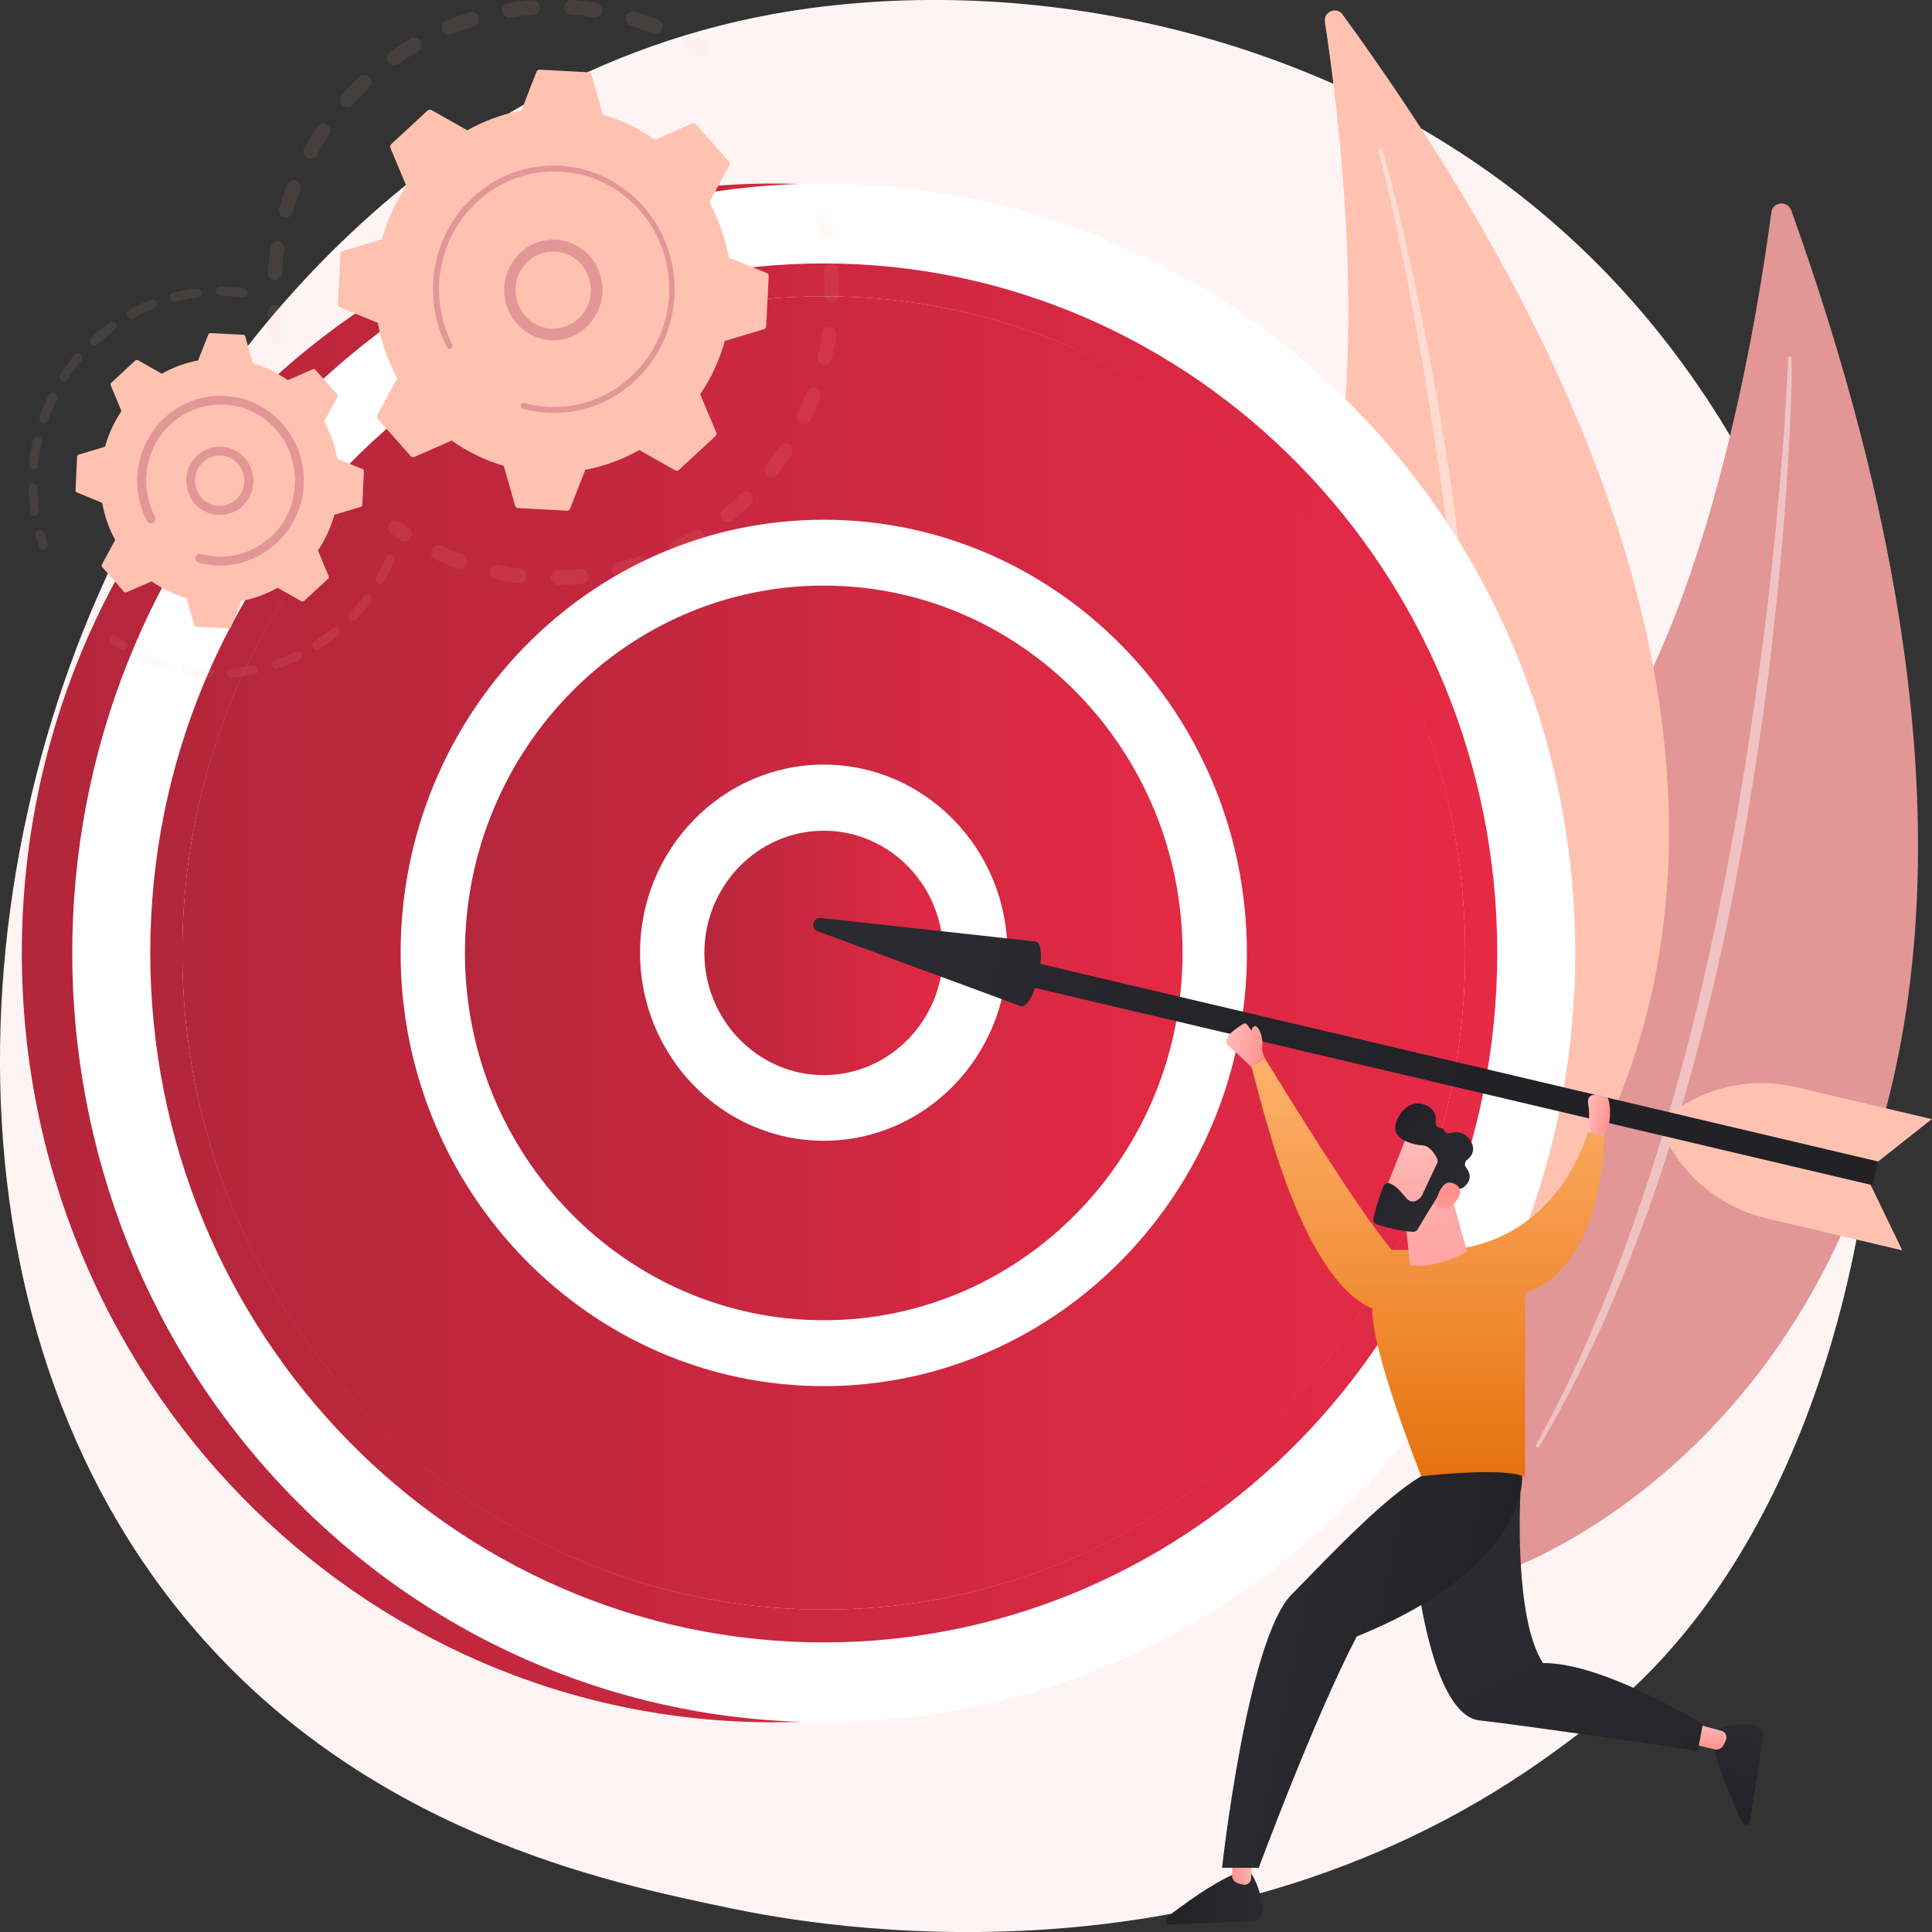 <svg width="170" height="170" viewBox="0 0 170 170" fill="none" xmlns="http://www.w3.org/2000/svg">
<rect x="0" y="0" width="170" height="170" fill="#333333" stroke="none"/>
<g clip-path="url(#clip0)">
<path d="M146.132 146.088C142.74 149.749 139.531 152.113 136.997 153.975C107.162 175.879 71.871 169.498 64.371 167.929C53.295 165.628 31.879 161.172 16.41 142.531C-7.009 114.331 -3.372 69.916 14.795 40.607C18.126 35.251 35.68 5.481 71.339 0.711C92.919 -2.176 118.095 3.64 136.323 19.289C174.578 52.092 171.86 118.368 146.132 146.088Z" fill="#FFF4F4"/>
<path d="M157.617 18.515C157.29 17.615 155.982 17.741 155.859 18.703C154.633 27.971 150.689 52.197 141.391 66.088C126.269 88.682 118.851 122.95 132.584 138.159C132.604 138.159 193.092 117.552 157.617 18.515Z" fill="#E39696"/>
<path opacity="0.43" d="M157.637 31.506C157.658 31.799 157.637 32.05 157.658 32.301V33.075L157.617 34.623C157.596 35.649 157.535 36.695 157.494 37.72C157.392 39.791 157.269 41.862 157.126 43.912C156.84 48.033 156.432 52.155 155.962 56.276C155.512 60.398 154.94 64.498 154.286 68.578C153.632 72.657 152.917 76.737 152.079 80.795C150.403 88.891 148.298 96.925 145.642 104.749C144.273 108.661 142.801 112.511 141.126 116.297C139.409 120.063 137.55 123.745 135.445 127.28C135.404 127.364 135.302 127.385 135.22 127.343C135.138 127.301 135.118 127.197 135.159 127.134C137.141 123.536 138.919 119.833 140.513 116.046C142.127 112.259 143.517 108.389 144.824 104.498C146.112 100.586 147.256 96.632 148.319 92.657C149.361 88.682 150.26 84.644 151.118 80.628C152.815 72.552 154.102 64.393 155.165 56.213C155.696 52.113 156.125 48.013 156.493 43.891C156.677 41.841 156.84 39.77 157.004 37.72L157.188 34.623L157.269 33.075L157.31 32.301C157.31 32.05 157.331 31.778 157.331 31.548V31.506C157.331 31.423 157.392 31.339 157.494 31.339C157.576 31.339 157.637 31.423 157.637 31.506Z" fill="white"/>
<path d="M118.136 1.276C117.605 0.544 116.44 1.025 116.583 1.946C117.932 10.795 120.752 34.1 115.949 49.435C108.102 74.393 110.411 107.866 127.086 117.971C127.066 117.971 177.05 82.176 118.136 1.276Z" fill="#FFC2B0"/>
<path opacity="0.43" d="M121.61 13.18C121.712 13.452 121.753 13.682 121.835 13.912L122.039 14.623L122.427 16.067C122.673 17.029 122.918 17.992 123.143 18.954C123.613 20.879 124.042 22.803 124.45 24.749C125.288 28.619 126.004 32.511 126.678 36.402C127.352 40.293 127.924 44.226 128.415 48.159C128.905 52.092 129.334 56.025 129.641 59.979C130.274 67.887 130.479 75.816 130.131 83.745C129.927 87.699 129.6 91.653 129.069 95.586C128.497 99.519 127.781 103.41 126.78 107.239C126.76 107.322 126.678 107.364 126.596 107.343C126.514 107.322 126.474 107.239 126.494 107.155C127.352 103.306 127.986 99.414 128.456 95.481C128.926 91.569 129.171 87.615 129.314 83.682C129.457 79.749 129.457 75.795 129.355 71.841C129.253 67.887 129.008 63.954 128.721 60.021C128.129 52.155 127.127 44.31 125.922 36.506C125.309 32.615 124.614 28.724 123.858 24.833C123.49 22.887 123.081 20.962 122.673 19.038L122.019 16.151L121.671 14.707L121.487 13.996C121.426 13.766 121.365 13.515 121.303 13.306L121.283 13.264C121.263 13.18 121.303 13.096 121.385 13.075C121.508 13.055 121.59 13.096 121.61 13.18Z" fill="white"/>
<path d="M68.049 151.548C104.571 151.548 134.177 121.238 134.177 83.849C134.177 46.46 104.571 16.151 68.049 16.151C31.527 16.151 1.921 46.46 1.921 83.849C1.921 121.238 31.527 151.548 68.049 151.548Z" fill="url(#paint0_linear)"/>
<path d="M119.243 131.714C145.068 105.277 145.068 62.412 119.243 35.975C93.419 9.537 51.549 9.537 25.725 35.975C-0.099 62.412 -0.099 105.276 25.725 131.714C51.549 158.152 93.419 158.152 119.243 131.714Z" fill="white"/>
<path d="M72.484 141.632C103.656 141.632 128.926 115.762 128.926 83.849C128.926 51.937 103.656 26.067 72.484 26.067C41.312 26.067 16.042 51.937 16.042 83.849C16.042 115.762 41.312 141.632 72.484 141.632Z" fill="url(#paint1_linear)"/>
<path d="M72.484 144.519C39.808 144.519 13.222 117.301 13.222 83.849C13.222 50.398 39.808 23.18 72.484 23.18C105.159 23.18 131.746 50.398 131.746 83.849C131.746 117.301 105.159 144.519 72.484 144.519ZM72.484 26.067C41.361 26.067 16.042 51.987 16.042 83.849C16.042 115.711 41.361 141.632 72.484 141.632C103.606 141.632 128.926 115.711 128.926 83.849C128.905 51.987 103.586 26.067 72.484 26.067Z" fill="url(#paint2_linear)"/>
<path d="M72.484 119.08C91.49 119.08 106.897 103.306 106.897 83.849C106.897 64.392 91.49 48.619 72.484 48.619C53.478 48.619 38.071 64.392 38.071 83.849C38.071 103.306 53.478 119.08 72.484 119.08Z" fill="url(#paint3_linear)"/>
<path d="M72.484 121.967C51.947 121.967 35.251 104.875 35.251 83.849C35.251 62.824 51.947 45.732 72.484 45.732C93.021 45.732 109.717 62.824 109.717 83.849C109.717 104.854 93.001 121.967 72.484 121.967ZM72.484 51.527C55.073 51.527 40.911 66.025 40.911 83.849C40.911 101.674 55.073 116.172 72.484 116.172C89.895 116.172 104.056 101.674 104.056 83.849C104.056 66.025 89.895 51.527 72.484 51.527Z" fill="white"/>
<path d="M72.483 97.49C79.842 97.49 85.807 91.383 85.807 83.849C85.807 76.316 79.842 70.209 72.483 70.209C65.125 70.209 59.16 76.316 59.16 83.849C59.16 91.383 65.125 97.49 72.483 97.49Z" fill="url(#paint4_linear)"/>
<path d="M72.484 100.377C63.574 100.377 56.319 92.95 56.319 83.829C56.319 74.707 63.574 67.28 72.484 67.28C81.393 67.28 88.648 74.707 88.648 83.829C88.627 92.971 81.393 100.377 72.484 100.377ZM72.484 73.096C66.7 73.096 61.98 77.929 61.98 83.849C61.98 89.77 66.7 94.603 72.484 94.603C78.267 94.603 82.987 89.77 82.987 83.849C82.987 77.908 78.267 73.096 72.484 73.096Z" fill="white"/>
<path d="M164.564 104.184L167.384 110.021L155.409 107.197C151.486 106.276 148.175 103.598 146.397 99.895L164.564 104.184Z" fill="#FFC2B0"/>
<path d="M164.952 102.448L169.98 98.473L158.005 95.649C154.081 94.728 149.953 95.649 146.786 98.18L164.952 102.448Z" fill="#FFC2B0"/>
<path d="M165.239 102.197L164.769 104.289L87.054 85.983L87.524 83.87L165.239 102.197Z" fill="url(#paint5_linear)"/>
<path d="M91.121 82.845C92.306 83.117 91.018 88.808 89.833 88.536L71.952 81.946C71.298 81.695 71.523 80.69 72.218 80.774L91.121 82.845Z" fill="url(#paint6_linear)"/>
<path d="M110.084 164.812C110.084 164.812 111.044 166.213 111.085 168.201C111.106 168.661 110.738 169.059 110.268 169.059L102.932 169.331C102.584 169.351 102.441 168.891 102.707 168.682C104.056 167.636 106.733 165.669 108.674 164.874L110.084 164.812Z" fill="url(#paint7_linear)"/>
<path d="M110.268 162.406L110.084 165.293C110.063 165.607 109.798 165.879 109.471 165.837C109.287 165.816 109.042 165.774 108.796 165.649C108.551 165.544 108.408 165.272 108.408 165L108.531 161.506L110.268 162.406Z" fill="url(#paint8_linear)"/>
<path d="M151.016 152.197C151.016 152.197 152.548 151.506 154.449 151.841C154.898 151.925 155.205 152.364 155.123 152.824L153.979 160.251C153.918 160.607 153.468 160.669 153.325 160.356C152.569 158.787 151.2 155.732 150.791 153.619L151.016 152.197Z" fill="url(#paint9_linear)"/>
<path d="M148.747 151.569L151.486 152.301C151.792 152.385 151.976 152.699 151.894 153.013C151.833 153.201 151.751 153.431 151.588 153.661C151.445 153.891 151.159 153.975 150.893 153.933L147.562 153.138L148.747 151.569Z" fill="url(#paint10_linear)"/>
<path d="M111.269 93.075C111.269 93.075 111.024 92.49 111.065 92.155C111.106 91.82 111.106 90.732 110.493 90.272C110.493 90.272 110.145 90.293 110.145 90.69C109.737 90.251 109.716 89.874 109.308 90.147C108.899 90.418 107.325 91.381 108.102 92.029C108.878 92.678 110.105 93.891 110.105 93.891L111.269 93.075Z" fill="url(#paint11_linear)"/>
<path d="M124.797 139.582C124.797 139.582 126.187 150.941 130.172 151.381C134.157 151.82 149.401 154.059 149.401 154.059L149.83 151.716C149.83 151.716 141.023 146.255 135.771 146.339C133.155 142.343 133.789 131.339 133.789 131.339L124.797 139.582Z" fill="url(#paint12_linear)"/>
<path d="M141.166 99.916C140.696 112.573 134.198 113.703 134.198 113.703V129.895H125.063C125.063 129.895 120.629 118.828 120.751 115.146C114.151 112.28 110.82 95.962 110.104 93.87C110.431 93.619 110.595 93.619 111.269 93.075C120.261 107.741 122.468 109.979 122.468 109.979H127.556C137.324 109.079 139.715 99.582 139.715 99.582L141.166 99.916Z" fill="url(#paint13_linear)"/>
<path d="M133.932 129.874C133.932 129.874 134.668 137.803 119.382 143.996C115.663 151.109 110.759 164.351 110.759 164.351H107.53C107.53 164.351 109.737 144.331 113.619 140.335C117.523 136.339 121.773 131.862 125.043 129.895C132.624 129.1 133.932 129.874 133.932 129.874Z" fill="url(#paint14_linear)"/>
<path d="M127.413 104.08L129.089 110.146C129.089 110.146 126.208 111.736 124.082 111.297L123.49 105.941L127.413 104.08Z" fill="url(#paint15_linear)"/>
<path d="M123.919 99.665C123.858 99.728 121.569 105.565 121.569 105.565L124.859 106.841L127.842 101.653C127.822 101.632 124.961 98.473 123.919 99.665Z" fill="url(#paint16_linear)"/>
<path d="M126.473 102.322L125.124 105.188C125.104 105.23 125.084 105.251 125.063 105.293C124.9 105.481 124.307 106.088 123.735 105.418C123.224 104.812 122.754 104.268 122.264 104.121C122.039 104.059 121.814 104.163 121.732 104.372C121.528 104.895 121.078 106.109 120.853 107.218C120.813 107.448 120.935 107.657 121.16 107.741C121.814 107.95 123.183 108.347 124.348 108.389C124.511 108.389 124.654 108.305 124.736 108.18C125.145 107.49 126.371 105.418 126.8 104.895C127.209 104.414 128.047 104.519 128.394 104.582C128.517 104.603 128.619 104.582 128.721 104.519C129.068 104.268 129.722 103.64 128.987 102.699C128.823 102.51 128.864 102.218 129.068 102.071C129.457 101.778 129.906 101.213 129.395 100.377C128.884 99.54 128.067 99.561 127.556 99.707C127.352 99.749 127.147 99.644 127.066 99.456C127.025 99.352 126.923 99.247 126.739 99.247C126.494 99.247 126.31 98.996 126.33 98.745C126.391 98.264 126.289 97.615 125.492 97.259C124.062 96.611 122.979 97.971 122.774 99.059C122.57 100.146 124.144 100.732 125.104 100.774C125.84 100.795 126.289 101.611 126.473 101.987C126.514 102.071 126.514 102.197 126.473 102.322Z" fill="url(#paint17_linear)"/>
<path d="M126.269 105.921C126.269 105.921 126.718 104.059 127.495 104.059C128.271 104.059 128.946 104.791 128.067 105.753C126.984 106.967 126.269 105.921 126.269 105.921Z" fill="url(#paint18_linear)"/>
<path d="M141.472 96.59C141.472 96.59 139.49 95.69 139.756 97.197C140.001 98.703 139.47 99.791 140.614 99.916C141.738 100.021 141.861 97.615 141.472 96.59Z" fill="url(#paint19_linear)"/>
<g opacity="0.3">
<path opacity="0.3" d="M24.461 30.272C24.134 30.293 23.848 30.063 23.807 29.728C23.705 29.017 23.623 28.264 23.562 27.552C23.541 27.197 23.807 26.883 24.154 26.862C24.154 26.862 24.154 26.862 24.175 26.862C24.522 26.841 24.808 27.113 24.829 27.469C24.869 28.159 24.951 28.87 25.053 29.54C25.115 29.895 24.869 30.23 24.522 30.272C24.502 30.272 24.481 30.272 24.461 30.272ZM24.236 24.665C24.216 24.665 24.195 24.665 24.154 24.665C23.807 24.644 23.541 24.331 23.562 23.975C23.602 23.243 23.684 22.511 23.786 21.799C23.848 21.444 24.154 21.213 24.502 21.255C24.849 21.318 25.074 21.632 25.033 21.988C24.931 22.678 24.849 23.368 24.808 24.059C24.808 24.393 24.543 24.644 24.236 24.665ZM25.197 19.142C25.135 19.142 25.053 19.142 24.992 19.121C24.665 19.017 24.461 18.661 24.563 18.326C24.767 17.636 25.012 16.925 25.258 16.255C25.38 15.921 25.748 15.753 26.075 15.9C26.402 16.025 26.566 16.402 26.423 16.736C26.177 17.385 25.953 18.054 25.748 18.703C25.687 18.954 25.462 19.121 25.197 19.142ZM27.363 13.975C27.24 13.975 27.138 13.954 27.015 13.891C26.709 13.724 26.607 13.326 26.77 13.013C27.117 12.385 27.506 11.757 27.914 11.151C28.119 10.858 28.507 10.774 28.793 10.983C29.079 11.193 29.161 11.59 28.956 11.883C28.568 12.448 28.2 13.054 27.873 13.661C27.771 13.849 27.567 13.954 27.363 13.975ZM30.591 9.414C30.428 9.414 30.264 9.372 30.142 9.247C29.876 9.017 29.876 8.598 30.101 8.326C30.591 7.782 31.082 7.259 31.613 6.757C31.879 6.506 32.267 6.527 32.512 6.799C32.758 7.071 32.737 7.469 32.471 7.72C31.981 8.201 31.491 8.682 31.041 9.205C30.898 9.352 30.755 9.414 30.591 9.414ZM34.719 5.732C34.515 5.753 34.29 5.649 34.167 5.46C33.963 5.167 34.045 4.77 34.331 4.561C34.924 4.142 35.537 3.745 36.15 3.389C36.456 3.222 36.844 3.326 37.008 3.619C37.172 3.933 37.069 4.331 36.783 4.498C36.191 4.854 35.618 5.23 35.067 5.607C34.944 5.69 34.842 5.711 34.719 5.732ZM57.709 2.992C57.627 2.992 57.525 2.992 57.443 2.95C56.81 2.699 56.156 2.469 55.522 2.259C55.195 2.155 54.991 1.799 55.093 1.464C55.195 1.13 55.543 0.921 55.87 1.025C56.564 1.234 57.239 1.485 57.893 1.736C58.22 1.862 58.383 2.239 58.24 2.573C58.158 2.824 57.934 2.971 57.709 2.992ZM39.542 3.054C39.276 3.075 39.031 2.908 38.929 2.657C38.806 2.322 38.949 1.946 39.276 1.82C39.93 1.548 40.625 1.297 41.299 1.088C41.626 0.983 41.994 1.172 42.096 1.506C42.199 1.841 42.015 2.218 41.688 2.322C41.034 2.531 40.4 2.762 39.767 3.013C39.685 3.034 39.624 3.054 39.542 3.054ZM52.396 1.527C52.355 1.527 52.314 1.527 52.273 1.527C51.599 1.423 50.924 1.339 50.25 1.297C49.903 1.276 49.637 0.962 49.657 0.607C49.678 0.251 49.984 -0.021 50.332 5.47139e-05C51.047 0.042 51.762 0.126 52.477 0.23C52.825 0.293 53.05 0.607 53.009 0.962C52.947 1.297 52.702 1.506 52.396 1.527ZM44.835 1.548C44.508 1.569 44.242 1.339 44.181 1.004C44.119 0.649 44.365 0.314 44.712 0.272C45.407 0.167 46.142 0.063 46.837 0.021C46.837 0.021 46.837 0.021 46.858 0.021C47.205 5.47143e-05 47.491 0.272 47.512 0.628C47.532 0.983 47.266 1.297 46.919 1.318C46.245 1.36 45.57 1.444 44.896 1.548C44.876 1.548 44.855 1.548 44.835 1.548Z" fill="#FFC2B0"/>
<path opacity="0.3" d="M61.653 5.021C61.53 5.021 61.407 5 61.285 4.916C61.019 4.749 60.733 4.561 60.447 4.393C60.141 4.226 60.038 3.829 60.202 3.515C60.365 3.201 60.754 3.096 61.06 3.264C61.367 3.431 61.653 3.619 61.939 3.808C62.225 3.996 62.327 4.393 62.143 4.686C62.041 4.916 61.857 5.021 61.653 5.021Z" fill="#FFC2B0"/>
</g>
<g opacity="0.3">
<path opacity="0.3" d="M72.708 21.109C72.402 21.13 72.136 20.921 72.054 20.607C71.993 20.272 71.911 19.958 71.829 19.623C71.748 19.268 71.952 18.933 72.279 18.828C72.626 18.745 72.954 18.954 73.056 19.289C73.137 19.623 73.219 19.979 73.301 20.314C73.383 20.669 73.158 21.004 72.81 21.088C72.77 21.109 72.749 21.109 72.708 21.109Z" fill="#FFC2B0"/>
<path opacity="0.3" d="M49.984 51.444C49.698 51.465 49.412 51.465 49.105 51.465C48.758 51.465 48.472 51.193 48.472 50.837C48.472 50.481 48.738 50.188 49.085 50.188C49.759 50.167 50.434 50.147 51.088 50.063C51.435 50.021 51.742 50.293 51.782 50.649C51.823 51.004 51.558 51.318 51.21 51.36C50.802 51.402 50.393 51.423 49.984 51.444ZM45.795 51.318C45.754 51.318 45.734 51.318 45.693 51.318C44.998 51.234 44.283 51.109 43.608 50.962C43.261 50.9 43.057 50.544 43.118 50.209C43.179 49.854 43.527 49.644 43.854 49.707C44.508 49.854 45.182 49.958 45.836 50.042C46.183 50.084 46.428 50.398 46.388 50.753C46.347 51.067 46.081 51.297 45.795 51.318ZM54.48 50.795C54.173 50.816 53.908 50.607 53.826 50.293C53.744 49.937 53.949 49.603 54.296 49.519C54.95 49.352 55.583 49.163 56.217 48.954C56.544 48.849 56.912 49.017 57.014 49.372C57.116 49.707 56.953 50.084 56.605 50.188C55.931 50.419 55.257 50.607 54.582 50.795C54.562 50.774 54.521 50.774 54.48 50.795ZM40.523 50.063C40.441 50.063 40.359 50.063 40.278 50.021C39.624 49.791 38.949 49.519 38.316 49.205C37.989 49.059 37.866 48.682 38.009 48.347C38.152 48.013 38.52 47.887 38.847 48.033C39.46 48.306 40.073 48.578 40.707 48.808C41.034 48.933 41.197 49.289 41.095 49.623C40.993 49.874 40.768 50.042 40.523 50.063ZM59.568 48.891C59.323 48.912 59.078 48.766 58.976 48.536C58.812 48.222 58.955 47.824 59.262 47.678C59.854 47.385 60.447 47.05 61.019 46.695C61.326 46.506 61.714 46.611 61.877 46.904C62.061 47.218 61.959 47.615 61.673 47.782C61.081 48.159 60.447 48.494 59.813 48.828C59.732 48.87 59.65 48.891 59.568 48.891ZM64.105 45.921C63.901 45.921 63.717 45.858 63.574 45.69C63.349 45.419 63.39 45 63.676 44.791C64.187 44.352 64.698 43.912 65.188 43.431C65.433 43.18 65.842 43.201 66.087 43.452C66.332 43.703 66.312 44.121 66.067 44.372C65.556 44.874 65.025 45.356 64.473 45.795C64.371 45.858 64.248 45.921 64.105 45.921ZM67.926 41.987C67.783 41.987 67.62 41.946 67.497 41.841C67.231 41.611 67.17 41.213 67.395 40.941C67.804 40.398 68.212 39.854 68.58 39.289C68.764 38.996 69.173 38.912 69.459 39.1C69.745 39.289 69.827 39.707 69.643 40C69.254 40.607 68.825 41.193 68.396 41.757C68.253 41.904 68.09 41.987 67.926 41.987ZM70.787 37.322C70.685 37.322 70.583 37.301 70.481 37.26C70.174 37.113 70.031 36.715 70.195 36.402C70.481 35.795 70.746 35.147 70.992 34.519C71.114 34.184 71.482 34.017 71.809 34.142C72.136 34.268 72.299 34.644 72.177 34.979C71.931 35.649 71.645 36.318 71.339 36.967C71.237 37.176 71.012 37.301 70.787 37.322ZM72.606 32.113C72.545 32.113 72.483 32.113 72.422 32.092C72.075 32.008 71.87 31.674 71.952 31.318C72.095 30.649 72.238 29.979 72.32 29.289C72.361 28.933 72.688 28.703 73.035 28.745C73.382 28.787 73.628 29.121 73.566 29.477C73.464 30.188 73.342 30.9 73.178 31.611C73.117 31.883 72.872 32.092 72.606 32.113ZM73.239 26.611C73.219 26.611 73.219 26.611 73.198 26.611C72.851 26.611 72.565 26.318 72.565 25.962C72.565 25.46 72.565 24.958 72.545 24.456C72.545 24.268 72.524 24.101 72.504 23.912C72.483 23.556 72.749 23.243 73.096 23.222C73.444 23.18 73.75 23.473 73.771 23.828C73.791 24.017 73.791 24.205 73.812 24.393C73.832 24.916 73.852 25.46 73.852 25.983C73.832 26.318 73.566 26.59 73.239 26.611Z" fill="#FFC2B0"/>
<path opacity="0.3" d="M35.639 47.636C35.516 47.636 35.394 47.615 35.271 47.532C34.985 47.343 34.699 47.155 34.413 46.946C34.127 46.736 34.045 46.339 34.249 46.046C34.454 45.753 34.842 45.669 35.128 45.879C35.394 46.067 35.68 46.255 35.945 46.423C36.231 46.611 36.334 47.008 36.15 47.322C36.027 47.511 35.843 47.636 35.639 47.636Z" fill="#FFC2B0"/>
</g>
<path d="M36.129 40.126C36.211 40.23 36.354 40.251 36.456 40.209L39.746 38.766C41.115 39.749 42.668 40.502 44.324 40.983L45.325 44.498C45.366 44.623 45.468 44.707 45.591 44.707L49.882 44.937C50.005 44.937 50.127 44.874 50.168 44.749L51.496 41.339C53.193 41.025 54.786 40.419 56.258 39.603L59.405 41.381C59.507 41.444 59.65 41.423 59.752 41.339L62.94 38.389C63.042 38.306 63.063 38.159 63.022 38.054L61.612 34.686C62.572 33.285 63.308 31.695 63.778 30L67.211 28.975C67.334 28.933 67.415 28.828 67.415 28.703L67.64 24.31C67.64 24.184 67.579 24.059 67.456 24.017L64.125 22.657C63.819 20.921 63.226 19.289 62.429 17.782L64.166 14.561C64.227 14.456 64.207 14.31 64.125 14.205L61.244 10.941C61.162 10.837 61.019 10.816 60.917 10.858L57.627 12.301C56.258 11.318 54.705 10.565 53.049 10.084L52.048 6.569C52.007 6.444 51.905 6.36 51.782 6.36L47.491 6.13C47.368 6.13 47.246 6.193 47.205 6.318L45.877 9.728C44.181 10.042 42.587 10.649 41.115 11.464L37.968 9.686C37.866 9.623 37.723 9.644 37.621 9.728L34.433 12.678C34.331 12.761 34.31 12.908 34.351 13.013L35.761 16.381C34.801 17.782 34.065 19.372 33.595 21.067L30.162 22.092C30.039 22.134 29.958 22.238 29.958 22.364L29.733 26.757C29.733 26.883 29.794 27.008 29.917 27.05L33.248 28.41C33.554 30.146 34.147 31.778 34.944 33.285L33.207 36.506C33.146 36.611 33.166 36.757 33.248 36.862L36.129 40.126Z" fill="#FFC2B0"/>
<path d="M48.901 29.937C46.796 30.042 44.875 28.556 44.446 26.381C43.976 23.996 45.509 21.653 47.838 21.172C48.962 20.942 50.127 21.172 51.087 21.82C52.048 22.469 52.702 23.473 52.927 24.644C53.397 27.029 51.864 29.372 49.535 29.854C49.31 29.895 49.105 29.937 48.901 29.937ZM48.513 22.134C48.349 22.134 48.186 22.155 48.022 22.197C46.224 22.573 45.059 24.352 45.427 26.192C45.795 28.034 47.532 29.226 49.33 28.849C51.128 28.473 52.293 26.695 51.925 24.854C51.762 23.975 51.251 23.201 50.515 22.699C49.923 22.301 49.228 22.092 48.513 22.134Z" fill="#E39696"/>
<path d="M49.31 36.318C48.942 36.339 48.574 36.339 48.227 36.318C48.104 36.318 48.002 36.297 47.88 36.297C47.307 36.255 46.756 36.151 46.204 36.025H46.183C46.163 36.025 46.142 36.004 46.122 36.004C46.081 35.983 46.04 35.983 45.999 35.962C45.897 35.941 45.816 35.837 45.816 35.732C45.816 35.711 45.816 35.669 45.816 35.649C45.856 35.502 45.999 35.439 46.122 35.46C46.817 35.649 47.532 35.774 48.247 35.795C51.824 35.983 55.073 34.226 57.014 31.423C58.097 29.875 58.772 27.992 58.874 25.962C58.894 25.607 58.894 25.251 58.874 24.895C58.751 22.511 57.852 20.272 56.278 18.494C54.46 16.444 51.987 15.23 49.269 15.105C43.69 14.812 38.929 19.226 38.643 24.937C38.622 25.293 38.622 25.649 38.643 25.983C38.725 27.49 39.113 28.975 39.808 30.314C39.828 30.356 39.828 30.377 39.828 30.418C39.828 30.523 39.787 30.607 39.685 30.669C39.562 30.732 39.419 30.69 39.338 30.565C38.602 29.163 38.193 27.594 38.111 26.004C38.091 25.628 38.091 25.272 38.111 24.895C38.398 18.912 43.404 14.268 49.249 14.582C52.089 14.728 54.684 16.004 56.605 18.159C58.261 20.042 59.221 22.385 59.344 24.875C59.364 25.251 59.364 25.628 59.344 26.004C59.201 28.912 57.954 31.569 55.849 33.536C54.051 35.209 51.742 36.193 49.31 36.318Z" fill="#E39696"/>
<g opacity="0.3">
<path opacity="0.3" d="M3.842 48.389C3.679 48.389 3.515 48.285 3.454 48.117C3.352 47.803 3.249 47.469 3.147 47.155C3.086 46.946 3.208 46.716 3.413 46.653C3.617 46.59 3.842 46.716 3.903 46.925C3.985 47.239 4.087 47.552 4.189 47.845C4.251 48.054 4.149 48.285 3.944 48.347C3.903 48.368 3.862 48.368 3.842 48.389Z" fill="#FFC2B0"/>
<path opacity="0.3" d="M3.106 45.398C2.902 45.398 2.738 45.272 2.698 45.063C2.616 44.477 2.554 43.891 2.514 43.326C2.514 43.201 2.493 43.075 2.493 42.95C2.493 42.72 2.677 42.552 2.861 42.532C3.086 42.532 3.249 42.699 3.27 42.908C3.27 43.034 3.27 43.138 3.29 43.264C3.311 43.828 3.372 44.373 3.454 44.916C3.494 45.126 3.331 45.335 3.127 45.377C3.147 45.398 3.127 45.398 3.106 45.398ZM2.984 41.276C2.963 41.276 2.943 41.276 2.922 41.276C2.718 41.255 2.554 41.067 2.575 40.837C2.636 40.126 2.738 39.435 2.881 38.745C2.922 38.536 3.127 38.389 3.351 38.431C3.556 38.473 3.699 38.682 3.658 38.912C3.515 39.561 3.413 40.251 3.351 40.921C3.331 41.109 3.188 41.255 2.984 41.276ZM3.862 37.239C3.821 37.239 3.76 37.239 3.719 37.218C3.515 37.155 3.413 36.925 3.474 36.716C3.699 36.046 3.985 35.398 4.291 34.77C4.394 34.582 4.618 34.498 4.823 34.582C5.007 34.686 5.088 34.916 5.007 35.126C4.721 35.732 4.455 36.36 4.23 36.987C4.148 37.113 4.005 37.218 3.862 37.239ZM5.661 33.536C5.579 33.536 5.497 33.515 5.415 33.473C5.231 33.347 5.191 33.096 5.313 32.929C5.701 32.343 6.11 31.778 6.56 31.234C6.703 31.067 6.948 31.046 7.112 31.193C7.275 31.339 7.295 31.59 7.152 31.757C6.723 32.26 6.315 32.803 5.967 33.368C5.885 33.452 5.783 33.515 5.661 33.536ZM8.297 30.398C8.195 30.398 8.072 30.356 7.99 30.272C7.847 30.105 7.868 29.854 8.011 29.707C8.522 29.226 9.073 28.787 9.625 28.389C9.809 28.264 10.034 28.305 10.177 28.494C10.299 28.682 10.258 28.912 10.075 29.059C9.543 29.456 9.012 29.875 8.542 30.335C8.46 30.356 8.378 30.398 8.297 30.398ZM11.587 28.013C11.444 28.013 11.301 27.95 11.219 27.803C11.117 27.615 11.198 27.364 11.383 27.259C11.995 26.925 12.629 26.632 13.262 26.381C13.467 26.297 13.692 26.402 13.773 26.611C13.855 26.82 13.753 27.05 13.549 27.134C12.935 27.385 12.343 27.657 11.75 27.971C11.709 27.992 11.648 28.013 11.587 28.013ZM15.367 26.527C15.183 26.527 15.02 26.423 14.979 26.234C14.918 26.025 15.061 25.795 15.265 25.753C15.94 25.586 16.614 25.46 17.309 25.377C17.513 25.356 17.717 25.502 17.738 25.732C17.758 25.942 17.615 26.151 17.39 26.172C16.736 26.255 16.082 26.381 15.449 26.548C15.408 26.506 15.388 26.506 15.367 26.527ZM21.396 26.151C21.375 26.151 21.355 26.151 21.334 26.151C20.762 26.088 20.19 26.046 19.618 26.025C19.536 26.025 19.454 26.025 19.352 26.025C19.127 26.025 18.964 25.837 18.964 25.628C18.964 25.398 19.148 25.23 19.352 25.23C19.434 25.23 19.536 25.23 19.618 25.23C20.21 25.251 20.823 25.293 21.416 25.356C21.62 25.377 21.784 25.586 21.764 25.795C21.743 26.004 21.58 26.151 21.396 26.151Z" fill="#FFC2B0"/>
</g>
<g opacity="0.3">
<path opacity="0.3" d="M20.394 59.603C20.19 59.623 20.006 59.456 19.986 59.226C19.965 59.017 20.129 58.808 20.354 58.808C21.008 58.766 21.641 58.682 22.274 58.556C22.479 58.515 22.683 58.661 22.724 58.87C22.765 59.08 22.622 59.289 22.418 59.331C21.764 59.477 21.089 59.561 20.394 59.603C20.415 59.603 20.415 59.603 20.394 59.603ZM18.412 59.623C18.392 59.623 18.392 59.623 18.371 59.623C17.697 59.582 17.023 59.498 16.348 59.372C16.144 59.331 16.001 59.121 16.042 58.912C16.083 58.703 16.287 58.556 16.491 58.598C17.125 58.724 17.779 58.787 18.433 58.828C18.637 58.849 18.821 59.038 18.8 59.247C18.76 59.435 18.617 59.603 18.412 59.623ZM24.318 58.849C24.154 58.849 23.991 58.745 23.93 58.578C23.868 58.368 23.971 58.138 24.175 58.075C24.788 57.866 25.401 57.636 25.994 57.364C26.198 57.28 26.423 57.364 26.505 57.552C26.586 57.762 26.505 57.992 26.321 58.075C25.708 58.368 25.074 58.619 24.42 58.828C24.379 58.849 24.338 58.849 24.318 58.849ZM14.489 58.891C14.448 58.891 14.407 58.891 14.346 58.87C13.692 58.661 13.058 58.41 12.445 58.138C12.241 58.054 12.159 57.803 12.241 57.615C12.322 57.406 12.568 57.322 12.752 57.406C13.344 57.678 13.957 57.908 14.57 58.117C14.775 58.18 14.897 58.41 14.836 58.619C14.795 58.787 14.652 58.891 14.489 58.891ZM27.915 57.155C27.771 57.155 27.649 57.092 27.567 56.967C27.445 56.778 27.506 56.527 27.69 56.423C28.241 56.067 28.773 55.69 29.284 55.272C29.447 55.126 29.692 55.167 29.835 55.335C29.979 55.502 29.938 55.753 29.774 55.9C29.243 56.339 28.691 56.736 28.099 57.092C28.058 57.134 27.976 57.155 27.915 57.155ZM31.041 54.623C30.939 54.623 30.837 54.582 30.755 54.519C30.612 54.372 30.592 54.121 30.755 53.954C31.205 53.473 31.634 52.971 32.042 52.448C32.165 52.28 32.41 52.239 32.594 52.385C32.758 52.511 32.798 52.762 32.656 52.95C32.247 53.494 31.797 54.017 31.307 54.519C31.225 54.582 31.123 54.623 31.041 54.623ZM33.453 51.402C33.371 51.402 33.309 51.381 33.228 51.339C33.044 51.234 32.983 50.983 33.085 50.795C33.412 50.23 33.718 49.623 33.984 49.017C34.066 48.808 34.29 48.724 34.495 48.808C34.699 48.891 34.781 49.121 34.699 49.331C34.433 49.958 34.106 50.586 33.759 51.193C33.698 51.339 33.596 51.402 33.453 51.402Z" fill="#FFC2B0"/>
<path opacity="0.3" d="M10.851 57.218C10.769 57.218 10.708 57.197 10.626 57.155C10.34 56.987 10.054 56.799 9.788 56.611C9.605 56.485 9.564 56.234 9.686 56.067C9.809 55.879 10.054 55.837 10.218 55.962C10.483 56.151 10.749 56.318 11.015 56.485C11.198 56.59 11.26 56.841 11.137 57.029C11.096 57.155 10.974 57.218 10.851 57.218Z" fill="#FFC2B0"/>
</g>
<path d="M10.912 52.071C10.974 52.134 11.056 52.155 11.137 52.113L13.344 51.151C14.264 51.799 15.286 52.301 16.41 52.636L17.084 55C17.104 55.084 17.186 55.147 17.268 55.147L20.149 55.293C20.231 55.293 20.313 55.251 20.333 55.167L21.232 52.887C22.356 52.678 23.439 52.28 24.42 51.716L26.525 52.908C26.607 52.95 26.689 52.929 26.75 52.887L28.875 50.921C28.936 50.858 28.957 50.774 28.916 50.691L27.976 48.431C28.609 47.49 29.1 46.444 29.427 45.293L31.736 44.603C31.818 44.582 31.879 44.498 31.879 44.414L32.022 41.465C32.022 41.381 31.981 41.297 31.899 41.276L29.672 40.356C29.468 39.205 29.079 38.096 28.528 37.092L29.692 34.937C29.733 34.854 29.713 34.77 29.672 34.707L27.751 32.532C27.69 32.469 27.608 32.448 27.526 32.49L25.319 33.452C24.4 32.803 23.378 32.301 22.254 31.967L21.58 29.603C21.559 29.519 21.477 29.456 21.396 29.456L18.514 29.31C18.433 29.31 18.351 29.352 18.331 29.435L17.431 31.716C16.307 31.925 15.224 32.322 14.243 32.887L12.139 31.695C12.057 31.653 11.975 31.674 11.914 31.716L9.789 33.682C9.727 33.745 9.707 33.828 9.748 33.912L10.688 36.172C10.054 37.113 9.564 38.159 9.237 39.31L6.928 40C6.846 40.021 6.785 40.105 6.785 40.188L6.642 43.138C6.642 43.222 6.682 43.306 6.764 43.326L8.992 44.247C9.196 45.398 9.584 46.506 10.136 47.511L8.971 49.665C8.93 49.749 8.951 49.833 8.992 49.895L10.912 52.071Z" fill="#FFC2B0"/>
<path d="M19.475 45.314C18.842 45.356 18.229 45.167 17.697 44.812C17.043 44.373 16.594 43.682 16.451 42.887C16.124 41.255 17.166 39.665 18.76 39.352C20.354 39.038 21.907 40.084 22.234 41.716C22.397 42.511 22.234 43.306 21.805 43.975C21.375 44.644 20.701 45.105 19.925 45.251C19.761 45.293 19.618 45.293 19.475 45.314ZM19.209 40.084C19.107 40.084 19.005 40.105 18.903 40.126C17.738 40.356 16.962 41.527 17.207 42.741C17.329 43.327 17.656 43.828 18.126 44.142C18.617 44.477 19.189 44.582 19.761 44.477C20.333 44.352 20.824 44.017 21.13 43.536C21.457 43.034 21.559 42.448 21.457 41.862C21.233 40.774 20.272 40.021 19.209 40.084Z" fill="#E39696"/>
<path d="M19.741 49.749C19.495 49.77 19.25 49.77 19.005 49.749C18.514 49.728 18.003 49.644 17.534 49.519C17.513 49.519 17.493 49.498 17.472 49.498C17.309 49.456 17.186 49.31 17.186 49.142C17.186 49.1 17.186 49.059 17.207 49.017C17.268 48.808 17.472 48.682 17.677 48.745C18.126 48.87 18.596 48.933 19.046 48.975C19.066 48.975 19.107 48.975 19.128 48.975C20.231 49.017 21.294 48.787 22.274 48.306C22.806 48.034 23.296 47.699 23.746 47.301C23.746 47.301 23.746 47.301 23.766 47.301C23.787 47.301 23.787 47.28 23.807 47.28C25.115 46.088 25.871 44.435 25.953 42.636C25.973 42.406 25.973 42.176 25.953 41.946C25.871 40.419 25.299 38.954 24.277 37.803C23.112 36.465 21.498 35.691 19.741 35.607C18.003 35.523 16.307 36.13 15.02 37.322C13.712 38.515 12.956 40.167 12.874 41.967C12.854 42.197 12.854 42.427 12.874 42.657C12.915 43.64 13.181 44.603 13.63 45.46C13.651 45.523 13.671 45.565 13.671 45.628C13.671 45.774 13.61 45.921 13.467 46.004C13.283 46.109 13.038 46.025 12.936 45.837C12.425 44.875 12.139 43.787 12.077 42.699C12.057 42.448 12.057 42.197 12.077 41.946C12.18 39.937 13.038 38.096 14.489 36.757C15.94 35.419 17.82 34.728 19.781 34.833C21.743 34.937 23.541 35.816 24.849 37.301C25.994 38.598 26.648 40.209 26.729 41.946C26.75 42.197 26.75 42.469 26.729 42.72C26.505 46.506 23.46 49.561 19.741 49.749Z" fill="#E39696"/>
</g>
<defs>
<linearGradient id="paint0_linear" x1="1.921" y1="151.548" x2="134.177" y2="151.548" gradientUnits="userSpaceOnUse">
<stop stop-color="#B3263B"/>
<stop offset="1" stop-color="#E62A46"/>
</linearGradient>
<linearGradient id="paint1_linear" x1="16.042" y1="141.632" x2="128.926" y2="141.632" gradientUnits="userSpaceOnUse">
<stop stop-color="#B3263B"/>
<stop offset="1" stop-color="#E62A46"/>
</linearGradient>
<linearGradient id="paint2_linear" x1="13.222" y1="144.519" x2="131.746" y2="144.519" gradientUnits="userSpaceOnUse">
<stop stop-color="#B3263B"/>
<stop offset="1" stop-color="#E62A46"/>
</linearGradient>
<linearGradient id="paint3_linear" x1="38.071" y1="119.08" x2="106.897" y2="119.08" gradientUnits="userSpaceOnUse">
<stop stop-color="#B3263B"/>
<stop offset="1" stop-color="#E62A46"/>
</linearGradient>
<linearGradient id="paint4_linear" x1="59.16" y1="97.49" x2="85.807" y2="97.49" gradientUnits="userSpaceOnUse">
<stop stop-color="#B3263B"/>
<stop offset="1" stop-color="#E62A46"/>
</linearGradient>
<linearGradient id="paint5_linear" x1="68.349" y1="64.209" x2="131.857" y2="95.539" gradientUnits="userSpaceOnUse">
<stop stop-color="#2A2A30"/>
<stop offset="1" stop-color="#212126"/>
</linearGradient>
<linearGradient id="paint6_linear" x1="79.144" y1="81.846" x2="132.044" y2="98.929" gradientUnits="userSpaceOnUse">
<stop stop-color="#2A2A30"/>
<stop offset="1" stop-color="#212126"/>
</linearGradient>
<linearGradient id="paint7_linear" x1="111.052" y1="166.912" x2="102.512" y2="167.203" gradientUnits="userSpaceOnUse">
<stop stop-color="#2A2A30"/>
<stop offset="1" stop-color="#212126"/>
</linearGradient>
<linearGradient id="paint8_linear" x1="110.423" y1="163.51" x2="108.245" y2="163.802" gradientUnits="userSpaceOnUse">
<stop stop-color="#FEBBBA"/>
<stop offset="1" stop-color="#FF928E"/>
</linearGradient>
<linearGradient id="paint9_linear" x1="153.211" y1="151.637" x2="151.822" y2="160.268" gradientUnits="userSpaceOnUse">
<stop stop-color="#2A2A30"/>
<stop offset="1" stop-color="#212126"/>
</linearGradient>
<linearGradient id="paint10_linear" x1="149.829" y1="151.623" x2="149.704" y2="153.868" gradientUnits="userSpaceOnUse">
<stop stop-color="#FEBBBA"/>
<stop offset="1" stop-color="#FF928E"/>
</linearGradient>
<linearGradient id="paint11_linear" x1="107.961" y1="91.281" x2="111.48" y2="92.413" gradientUnits="userSpaceOnUse">
<stop stop-color="#FEBBBA"/>
<stop offset="1" stop-color="#FF928E"/>
</linearGradient>
<linearGradient id="paint12_linear" x1="133.661" y1="140.551" x2="150.534" y2="172.37" gradientUnits="userSpaceOnUse">
<stop stop-color="#2A2A30"/>
<stop offset="1" stop-color="#212126"/>
</linearGradient>
<linearGradient id="paint13_linear" x1="125.635" y1="93.075" x2="125.635" y2="129.895" gradientUnits="userSpaceOnUse">
<stop stop-color="#FFB16D"/>
<stop offset="1" stop-color="#E6720E"/>
</linearGradient>
<linearGradient id="paint14_linear" x1="110.888" y1="145.036" x2="130.277" y2="148.9" gradientUnits="userSpaceOnUse">
<stop stop-color="#2A2A30"/>
<stop offset="1" stop-color="#212126"/>
</linearGradient>
<linearGradient id="paint15_linear" x1="120.546" y1="94.573" x2="133.618" y2="125.978" gradientUnits="userSpaceOnUse">
<stop stop-color="#FEBBBA"/>
<stop offset="1" stop-color="#FF928E"/>
</linearGradient>
<linearGradient id="paint16_linear" x1="124.933" y1="100.637" x2="123.959" y2="112.555" gradientUnits="userSpaceOnUse">
<stop stop-color="#FEBBBA"/>
<stop offset="1" stop-color="#FF928E"/>
</linearGradient>
<linearGradient id="paint17_linear" x1="127.459" y1="106.017" x2="121.041" y2="100.442" gradientUnits="userSpaceOnUse">
<stop stop-color="#2A2A30"/>
<stop offset="1" stop-color="#212126"/>
</linearGradient>
<linearGradient id="paint18_linear" x1="127.737" y1="113.302" x2="127.35" y2="105.025" gradientUnits="userSpaceOnUse">
<stop stop-color="#FEBBBA"/>
<stop offset="1" stop-color="#FF928E"/>
</linearGradient>
<linearGradient id="paint19_linear" x1="139.524" y1="97.893" x2="141.679" y2="98.322" gradientUnits="userSpaceOnUse">
<stop stop-color="#FEBBBA"/>
<stop offset="1" stop-color="#FF928E"/>
</linearGradient>
<clipPath id="clip0">
<rect width="170" height="170" fill="white"/>
</clipPath>
</defs>
</svg>
